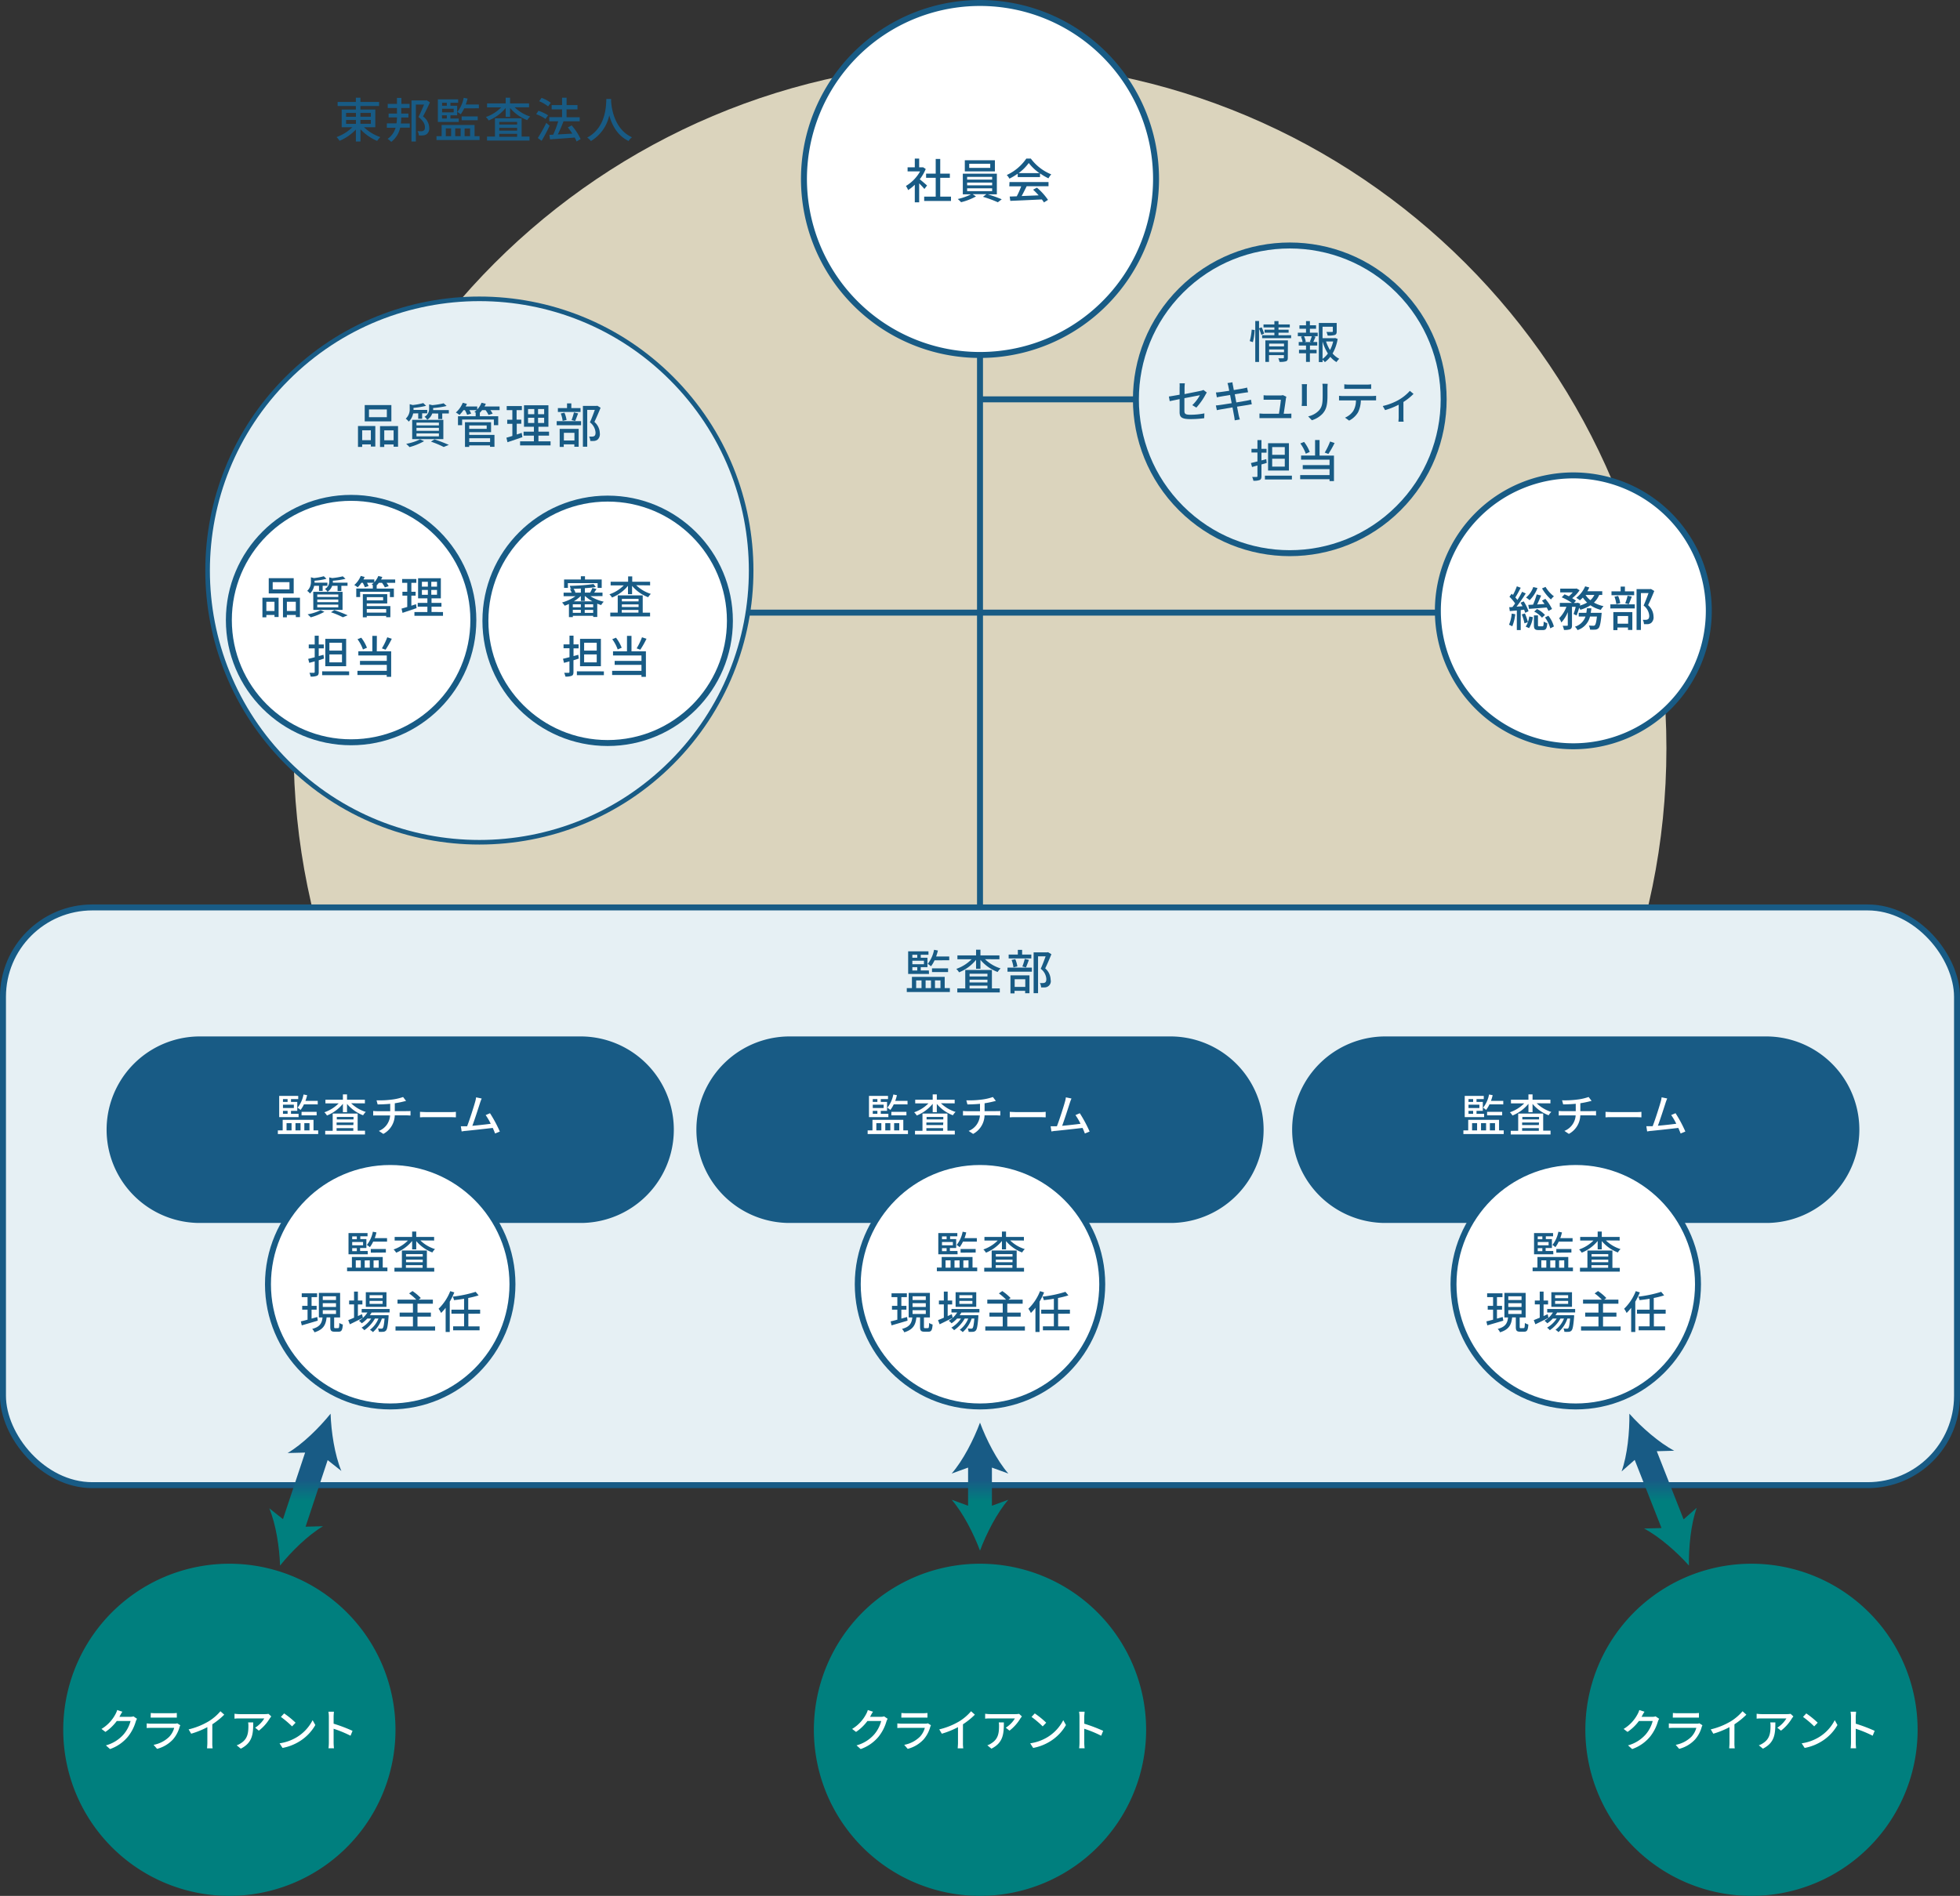 <svg xmlns="http://www.w3.org/2000/svg" xmlns:xlink="http://www.w3.org/1999/xlink" viewBox="0 0 658 636.64"><rect x="0" y="0" width="658" height="636.64" fill="#333333" stroke="none"/><defs><style>.cls-1,.cls-12,.cls-7{fill:none;}.cls-2{isolation:isolate;}.cls-3{clip-path:url(#clip-path);}.cls-4{mix-blend-mode:multiply;}.cls-5{clip-path:url(#clip-path-3);}.cls-6{fill:#dbd4bd;}.cls-12,.cls-7{stroke:#185b85;stroke-miterlimit:10;}.cls-7{stroke-width:2px;}.cls-8{fill:#e6f0f4;}.cls-9{fill:#185b85;}.cls-10{fill:#fff;}.cls-11{fill:#007f7e;}.cls-12{stroke-width:1.54px;}.cls-13{clip-path:url(#clip-path-16);}.cls-14{fill:url(#linear-gradient);}.cls-15{clip-path:url(#clip-path-17);}.cls-16{fill:url(#linear-gradient-2);}.cls-17{clip-path:url(#clip-path-18);}.cls-18{fill:url(#linear-gradient-3);}</style><clipPath id="clip-path" transform="translate(-161 -16.28)"><rect class="cls-1" width="980" height="660"/></clipPath><clipPath id="clip-path-3" transform="translate(-161 -16.28)"><rect class="cls-1" x="259.56" y="37.13" width="460.87" height="460.87"/></clipPath><clipPath id="clip-path-16" transform="translate(-161 -16.28)"><path class="cls-1" d="M257.57,504.21l5.86-.15L256,526.41l-4.6-3.64c2.24,5.35,3.42,13.17,3.62,19.23,3.79-4.72,9.43-10.27,14.43-13.21l-5.86.15L271,506.59l4.6,3.64c-2.24-5.35-3.42-13.18-3.62-19.23-3.8,4.72-9.43,10.27-14.43,13.21"/></clipPath><linearGradient id="linear-gradient" y1="660" x2="1" y2="660" gradientTransform="matrix(0, -41.26, -41.26, 0, 27331.81, 520.18)" gradientUnits="userSpaceOnUse"><stop offset="0" stop-color="#007f7e"/><stop offset="0.39" stop-color="#007f7e"/><stop offset="0.56" stop-color="#185b85"/><stop offset="1" stop-color="#185b85"/></linearGradient><clipPath id="clip-path-17" transform="translate(-161 -16.28)"><path class="cls-1" d="M705.39,510.39l4.4-3.87,9,22.88-5.86.16C718,532.23,724,537.48,728,542c-.11-6.06.66-13.93,2.61-19.39l-4.4,3.87-9-22.88,5.85-.16C718,500.77,712,495.52,708,491c.11,6.06-.66,13.93-2.61,19.39"/></clipPath><linearGradient id="linear-gradient-2" y1="660" y2="660" gradientTransform="matrix(0, -41.26, -41.26, 0, 27786.31, 520.18)" xlink:href="#linear-gradient"/><clipPath id="clip-path-18" transform="translate(-161 -16.28)"><path class="cls-1" d="M480.49,511.1l5.51-2v12.8l-5.51-2c3.81,4.37,7.4,11.42,9.51,17.1,2.11-5.68,5.7-12.73,9.51-17.1l-5.51,2V509.1l5.51,2c-3.81-4.37-7.4-11.42-9.51-17.1-2.11,5.68-5.7,12.73-9.51,17.1"/></clipPath><linearGradient id="linear-gradient-3" y1="660" y2="660" gradientTransform="matrix(0, -41.26, -41.26, 0, 27558.31, 520.18)" xlink:href="#linear-gradient"/></defs><title>chart</title><g class="cls-2"><g id="Layer_1" data-name="Layer 1"><g class="cls-3"><g class="cls-3"><g class="cls-4"><g class="cls-5"><path class="cls-6" d="M720.44,267.56C720.44,140.3,617.27,37.13,490,37.13S259.56,140.3,259.56,267.56,362.73,498,490,498,720.44,394.83,720.44,267.56" transform="translate(-161 -16.28)"/></g></g></g><line class="cls-7" x1="329" y1="59.72" x2="329" y2="383.72"/><g class="cls-3"><path class="cls-8" d="M192,321H788a30.09,30.09,0,0,1,30,30V485a30.09,30.09,0,0,1-30,30H192a30.09,30.09,0,0,1-30-30V351a30.09,30.09,0,0,1,30-30" transform="translate(-161 -16.28)"/><rect class="cls-7" x="1" y="304.72" width="656" height="194" rx="30"/><path class="cls-9" d="M425.55,364.32h128.9a31.32,31.32,0,0,1,0,62.63H425.55a31.32,31.32,0,0,1,0-62.63" transform="translate(-161 -16.28)"/><path class="cls-9" d="M227.55,364.32h128.9a31.32,31.32,0,0,1,0,62.63H227.55a31.32,31.32,0,0,1,0-62.63" transform="translate(-161 -16.28)"/><path class="cls-9" d="M625.55,364.32h128.9a31.32,31.32,0,0,1,0,62.63H625.55a31.32,31.32,0,0,1,0-62.63" transform="translate(-161 -16.28)"/><line class="cls-7" x1="179" y1="205.72" x2="523" y2="205.72"/><line class="cls-7" x1="329" y1="134.1" x2="464" y2="134.1"/></g><path class="cls-9" d="M283.19,59a15.08,15.08,0,0,0,5.5,3.32,6.22,6.22,0,0,0-1.07,1.28,16.28,16.28,0,0,1-5.6-3.91v4.1h-1.55v-4A16.32,16.32,0,0,1,275,63.56a7.63,7.63,0,0,0-1-1.25A14.93,14.93,0,0,0,279.31,59h-3.6V53.06h4.76V51.89h-6.12V50.52h6.12V49.09H282v1.43h6.26v1.37H282v1.17h5V59Zm-6-3.5h3.3V54.2h-3.3Zm0,2.37h3.3v-1.3h-3.3ZM282,54.2v1.28h3.49V54.2Zm3.49,2.35H282v1.3h3.49Z" transform="translate(-161 -16.28)"/><path class="cls-9" d="M295.7,55.74c0,.65-.05,1.32-.13,2h3v1.4h-3.23a8,8,0,0,1-3,4.78,5.63,5.63,0,0,0-1.22-1,7,7,0,0,0,2.69-3.74h-2.94V57.7h3.24a14,14,0,0,0,.16-2h-2.81V54.42h2.81V52.55h-3.1V51.16h3.1v-2h1.48v2h2.75v1.39H295.7v1.87h2.41v1.32Zm9.63-5.08c-.67,1.52-1.55,3.31-2.32,4.72a4.8,4.8,0,0,1,2.08,3.8,2.38,2.38,0,0,1-.89,2.19,2.52,2.52,0,0,1-1.12.38,9,9,0,0,1-1.48,0,3.11,3.11,0,0,0-.43-1.44,10.08,10.08,0,0,0,1.27.05,1.78,1.78,0,0,0,.73-.19c.37-.2.48-.6.48-1.17,0-1-.49-2.12-2.17-3.43.65-1.25,1.36-2.93,1.88-4.18h-2.75V63.79h-1.47V50H304l.22-.07Z" transform="translate(-161 -16.28)"/><path class="cls-9" d="M322,62v1.31H307.54V62h1.72V58.25h11.05V62Zm-7-4.76H308v-7.6h6.81v1.15h-2.59v1h2.26V55h-2.26v1.1H315Zm-5.58-6.45v1H311v-1Zm3.89,2h-3.89V54h3.89Zm-3.89,3.28H311V55h-1.65ZM310.66,62h1.79v-2.6h-1.79Zm3.17-2.6V62h1.81v-2.6Zm3-6.74a10.15,10.15,0,0,1-1.18,2,7.89,7.89,0,0,0-1.11-.8,10.91,10.91,0,0,0,2.13-4.74l1.3.26a18.2,18.2,0,0,1-.61,2h4.4v1.26Zm-.85,4V55.38h5.4v1.27Zm1,2.78V62h1.84v-2.6Z" transform="translate(-161 -16.28)"/><path class="cls-9" d="M333.78,52.31A13.41,13.41,0,0,0,339,55.42a5.57,5.57,0,0,0-1,1.2,14.07,14.07,0,0,1-5.76-4.09v3h-1.48v-3a14.29,14.29,0,0,1-5.71,4.2,5.33,5.33,0,0,0-.93-1.16,13.22,13.22,0,0,0,5.14-3.23h-4.75V51h6.25V49.09h1.48V51h6.37v1.3Zm2.34,9.83h2.64v1.34H324.5V62.14h2.67V56h8.95Zm-7.51-4.93v.89h6v-.89Zm6,2h-6v.93h6Zm-6,3h6v-1h-6Z" transform="translate(-161 -16.28)"/><path class="cls-9" d="M344.13,56.22A12.2,12.2,0,0,0,341,54.63l.77-1.15A13.9,13.9,0,0,1,345,55Zm1.38,2.28a52.44,52.44,0,0,1-2.68,5.06l-1.28-.94a45.14,45.14,0,0,0,2.84-5.08ZM345,52a12.54,12.54,0,0,0-3-1.74l.82-1.11a12.45,12.45,0,0,1,3.09,1.64Zm9.56,11.78a12.05,12.05,0,0,0-.61-1.31c-3,.24-6.13.45-8.31.61l-.21-1.51,1.28-.06A31.51,31.51,0,0,0,348.4,57h-3V55.62h4.29V53h-3.49V51.56h3.49V49.09h1.53v2.47h3.65V53H351.2v2.65h4.41V57h-5.43a45.57,45.57,0,0,1-1.91,4.42l4.85-.27a19.71,19.71,0,0,0-1.48-2.08l1.28-.68a19.17,19.17,0,0,1,3,4.6Z" transform="translate(-161 -16.28)"/><path class="cls-9" d="M366.16,49.52c0,.23,0,.5,0,.79.14,2.13,1,9.32,7,12.07a4.71,4.71,0,0,0-1.14,1.25c-3.87-1.88-5.65-5.54-6.48-8.63a13.29,13.29,0,0,1-6.16,8.64,5.38,5.38,0,0,0-1.24-1.17c6.41-3.41,6.31-10.83,6.42-12.95Z" transform="translate(-161 -16.28)"/><g class="cls-3"><path class="cls-10" d="M549.1,76.37A59.1,59.1,0,1,1,490,17.28a59.1,59.1,0,0,1,59.1,59.09" transform="translate(-161 -16.28)"/><path class="cls-7" d="M549.1,76.37A59.1,59.1,0,1,1,490,17.28,59.1,59.1,0,0,1,549.1,76.37Z" transform="translate(-161 -16.28)"/><path class="cls-10" d="M734.67,221.4a45.48,45.48,0,1,1-45.48-45.48,45.48,45.48,0,0,1,45.48,45.48" transform="translate(-161 -16.28)"/><path class="cls-7" d="M734.67,221.4a45.48,45.48,0,1,1-45.48-45.48A45.48,45.48,0,0,1,734.67,221.4Z" transform="translate(-161 -16.28)"/></g><path class="cls-9" d="M669.69,222.53a14.88,14.88,0,0,1-1,4.07,6.89,6.89,0,0,0-1.09-.53,12,12,0,0,0,.9-3.75Zm1.84-1.37v6.69h-1.31v-6.57l-2.36.21-.19-1.31c.32,0,.69,0,1.09-.07a13.86,13.86,0,0,0,.88-1.2,14.46,14.46,0,0,0-1.9-2.25l.75-1c.14.12.29.27.43.41a19.41,19.41,0,0,0,1.31-2.91l1.3.49c-.56,1.09-1.23,2.36-1.81,3.25a9.56,9.56,0,0,1,.69.85A29.23,29.23,0,0,0,672,215l1.22.56a53.25,53.25,0,0,1-3.09,4.43l2-.14c-.2-.4-.44-.8-.67-1.17l1.06-.46a14,14,0,0,1,1.63,3.31l-1.12.53a9.12,9.12,0,0,0-.37-1.06Zm1.41,1.12a17.4,17.4,0,0,1,1,2.91,10.59,10.59,0,0,0,.45-1.89l1.2.22a8.88,8.88,0,0,1-1.25,3.69l-1.15-.53a5.25,5.25,0,0,0,.74-1.48l-1.14.4a16.8,16.8,0,0,0-.91-3Zm4.21-8.54a11,11,0,0,1-2.64,4.09,9.16,9.16,0,0,0-1.2-.9,7.87,7.87,0,0,0,2.43-3.52Zm1.23,2.52c-.42,1-.9,2.08-1.34,3l2.48-.15c-.28-.4-.58-.8-.85-1.15l1.13-.58a16.12,16.12,0,0,1,2.24,3.4l-1.2.65a12.78,12.78,0,0,0-.59-1.15c-2.14.18-4.3.35-5.94.46l-.25-1.34,1.61-.08a24.91,24.91,0,0,0,1.22-3.44Zm.42,10.34c.33,0,.41-.19.44-1.6a3.63,3.63,0,0,0,1.22.52c-.14,1.88-.5,2.34-1.49,2.34h-1.44c-1.28,0-1.57-.4-1.57-1.71v-3.22h1.36v3.22c0,.4.07.45.42.45ZM677,220.79a8.67,8.67,0,0,1,2.67,2l-1,.91a8.45,8.45,0,0,0-2.62-2.05Zm2.86-7.43a11.2,11.2,0,0,0,2.82,3.17,5.45,5.45,0,0,0-1,1.06,15.53,15.53,0,0,1-3-3.72Zm.95,9.68a10.05,10.05,0,0,1,1.85,3.62l-1.21.63a11.12,11.12,0,0,0-1.78-3.67Z" transform="translate(-161 -16.28)"/><path class="cls-9" d="M697.88,216.06a7.86,7.86,0,0,1-1.77,2.57,11.49,11.49,0,0,0,3.23,1.2,5.57,5.57,0,0,0-.93,1.25,11.37,11.37,0,0,1-3.47-1.54,13.18,13.18,0,0,1-3.38,1.5,5,5,0,0,0-.41-.65,23.76,23.76,0,0,1-.88,2.57l-1-.51a17.09,17.09,0,0,0,.71-2.4h-1.24v6.15c0,.72-.11,1.12-.59,1.37a5.47,5.47,0,0,1-2.11.24,5.37,5.37,0,0,0-.43-1.4,14.55,14.55,0,0,0,1.47,0c.19,0,.25,0,.25-.24v-4.34a11.2,11.2,0,0,1-2.16,3.48,6.74,6.74,0,0,0-.75-1.43,10.67,10.67,0,0,0,2.45-3.84h-2.22v-1.3h4.08a19.55,19.55,0,0,0-3.43-1.88l.93-1c.45.18,1,.41,1.44.65A9.28,9.28,0,0,0,689,215.2h-4.21v-1.26h5.26l.24-.05,1,.59a11.2,11.2,0,0,1-2.49,2.67,12.89,12.89,0,0,1,1.28.85l-.69.75h1l.23-.08.89.32c-.05.21-.09.42-.14.64a10.64,10.64,0,0,0,2.45-1,9.8,9.8,0,0,1-1.43-1.68,10.2,10.2,0,0,1-1,.92,8.57,8.57,0,0,0-1.23-.84,9.67,9.67,0,0,0,3-3.86l1.39.38a13.84,13.84,0,0,1-.65,1.27h5v1.24Zm.82,6a4.9,4.9,0,0,1-.05.59c-.27,2.86-.56,4.1-1,4.58a1.73,1.73,0,0,1-1.07.48,17.1,17.1,0,0,1-1.77,0,4.28,4.28,0,0,0-.4-1.38,13.91,13.91,0,0,0,1.48.08.65.65,0,0,0,.52-.17c.27-.25.49-1.06.7-2.93h-2.32a6.39,6.39,0,0,1-4.19,4.56,4.51,4.51,0,0,0-.88-1.15,5.33,5.33,0,0,0,3.55-3.41H691v-1.25h2.56c.08-.5.14-1,.19-1.52h1.47c0,.53-.11,1-.19,1.52Zm-5.41-6a7.29,7.29,0,0,0,1.62,1.77,5.68,5.68,0,0,0,1.34-1.77Z" transform="translate(-161 -16.28)"/><path class="cls-9" d="M701.62,219.23h8.2v1.36h-8.2Zm8-3.08H702v-1.3h3.07v-1.59h1.44v1.59h3.09Zm-7,5.68H709v6h-1.46V227H704v.87h-1.38Zm1-2.69a10.46,10.46,0,0,0-.62-2.48l1.23-.27a9.68,9.68,0,0,1,.7,2.44Zm.42,4v2.58h3.55v-2.58Zm2.57-4.27a18.13,18.13,0,0,0,.8-2.56l1.41.32c-.35.89-.7,1.88-1,2.54Zm9.75-4.13c-.62,1.52-1.39,3.36-2.08,4.75a5.17,5.17,0,0,1,1.83,3.79,2.46,2.46,0,0,1-.82,2.21,2.58,2.58,0,0,1-1.07.39c-.37,0-.87,0-1.31,0a3.76,3.76,0,0,0-.4-1.47,10.62,10.62,0,0,0,1.08,0,1.34,1.34,0,0,0,.64-.18c.32-.19.44-.61.44-1.18a4.7,4.7,0,0,0-1.89-3.43c.57-1.25,1.2-2.93,1.65-4.18h-2.55v12.38h-1.46V214.11H715l.24-.06Z" transform="translate(-161 -16.28)"/><g class="cls-3"><path class="cls-11" d="M545.77,597.15A55.77,55.77,0,1,1,490,541.38a55.77,55.77,0,0,1,55.77,55.77" transform="translate(-161 -16.28)"/></g><path class="cls-10" d="M459,593.45a5.57,5.57,0,0,0-.42.92,14.76,14.76,0,0,1-2.64,5.1,13.64,13.64,0,0,1-6,4.15l-1.39-1.24a12.14,12.14,0,0,0,6-3.75,11.31,11.31,0,0,0,2.28-4.43H452.2a15.53,15.53,0,0,1-3.81,3.66l-1.32-1a12.7,12.7,0,0,0,4.71-5,6.53,6.53,0,0,0,.56-1.35l1.74.57c-.3.45-.62,1-.78,1.34-.06.12-.14.25-.21.37h3.6a3.34,3.34,0,0,0,1.12-.15Z" transform="translate(-161 -16.28)"/><path class="cls-10" d="M473.53,595.63a4.9,4.9,0,0,0-.22.51,10.82,10.82,0,0,1-2.21,4.21,11.07,11.07,0,0,1-5.37,3.2l-1.17-1.35a10.17,10.17,0,0,0,5.25-2.7,7.06,7.06,0,0,0,1.67-3h-7.64c-.36,0-1,0-1.59.06V595c.59.06,1.16.1,1.59.1h7.68a3.1,3.1,0,0,0,1-.13Zm-9.91-4.13a12.38,12.38,0,0,0,1.42.08h5.85a12.89,12.89,0,0,0,1.47-.08v1.55c-.37,0-1,0-1.48,0H465c-.46,0-1,0-1.42,0Z" transform="translate(-161 -16.28)"/><path class="cls-10" d="M484.27,601.6a10.66,10.66,0,0,0,.11,1.77h-1.86c0-.33.09-1.16.09-1.77v-5.34a28.55,28.55,0,0,1-5.43,2.2l-.86-1.45a23.88,23.88,0,0,0,6.77-2.73,16.59,16.59,0,0,0,3.91-3.36l1.28,1.15a25,25,0,0,1-4,3.23Z" transform="translate(-161 -16.28)"/><path class="cls-10" d="M504.07,592.67c-.13.17-.37.45-.49.63a14.81,14.81,0,0,1-3.68,4.14l-1.24-1a9.43,9.43,0,0,0,3.06-3.11h-8.24c-.58,0-1.11,0-1.75.09v-1.66a14.26,14.26,0,0,0,1.75.13h8.39a7.85,7.85,0,0,0,1.26-.1Zm-6.06,2c0,3.91-.22,6.79-4.17,8.82l-1.38-1.13a5.75,5.75,0,0,0,1.44-.73c2.15-1.38,2.49-3.27,2.49-5.76a6.18,6.18,0,0,0-.09-1.2Z" transform="translate(-161 -16.28)"/><path class="cls-10" d="M512.74,599.57a14.25,14.25,0,0,0,5.21-5.65l.91,1.63A15.4,15.4,0,0,1,513.6,601a16.57,16.57,0,0,1-5.75,2.24l-1-1.55A15.42,15.42,0,0,0,512.74,599.57Zm-.51-4.8L511.05,596a33,33,0,0,0-3.75-3.18l1.09-1.17A29.57,29.57,0,0,1,512.23,594.77Z" transform="translate(-161 -16.28)"/><path class="cls-10" d="M530.68,599.14A39.41,39.41,0,0,0,525,596.8v4.63a18.83,18.83,0,0,0,.12,1.92h-1.84a16.62,16.62,0,0,0,.12-1.92v-8.67a10.88,10.88,0,0,0-.14-1.68h1.85c0,.5-.11,1.16-.11,1.68v2.34a52.68,52.68,0,0,1,6.35,2.4Z" transform="translate(-161 -16.28)"/><g class="cls-3"><path class="cls-11" d="M293.77,597.15A55.77,55.77,0,1,1,238,541.38a55.77,55.77,0,0,1,55.77,55.77" transform="translate(-161 -16.28)"/></g><path class="cls-10" d="M207,593.45a5.57,5.57,0,0,0-.42.92,14.76,14.76,0,0,1-2.64,5.1,13.64,13.64,0,0,1-6,4.15l-1.39-1.24a12.14,12.14,0,0,0,6-3.75,11.31,11.31,0,0,0,2.28-4.43H200.2a15.53,15.53,0,0,1-3.81,3.66l-1.32-1a12.7,12.7,0,0,0,4.71-5,6.53,6.53,0,0,0,.56-1.35l1.74.57c-.3.45-.62,1-.78,1.34-.06.12-.14.25-.21.37h3.6a3.34,3.34,0,0,0,1.12-.15Z" transform="translate(-161 -16.28)"/><path class="cls-10" d="M221.53,595.63a4.9,4.9,0,0,0-.22.51,10.82,10.82,0,0,1-2.21,4.21,11.07,11.07,0,0,1-5.37,3.2l-1.17-1.35a10.17,10.17,0,0,0,5.25-2.7,7.06,7.06,0,0,0,1.67-3h-7.64c-.36,0-1,0-1.59.06V595c.59.06,1.16.1,1.59.1h7.68a3.1,3.1,0,0,0,1-.13Zm-9.91-4.13a12.38,12.38,0,0,0,1.42.08h5.85a12.89,12.89,0,0,0,1.47-.08v1.55c-.37,0-1,0-1.48,0H213c-.46,0-1,0-1.42,0Z" transform="translate(-161 -16.28)"/><path class="cls-10" d="M232.27,601.6a10.66,10.66,0,0,0,.11,1.77h-1.86c0-.33.09-1.16.09-1.77v-5.34a28.55,28.55,0,0,1-5.43,2.2l-.86-1.45a23.88,23.88,0,0,0,6.77-2.73,16.59,16.59,0,0,0,3.91-3.36l1.28,1.15a25,25,0,0,1-4,3.23Z" transform="translate(-161 -16.28)"/><path class="cls-10" d="M252.07,592.67c-.13.17-.37.45-.49.63a14.81,14.81,0,0,1-3.68,4.14l-1.24-1a9.43,9.43,0,0,0,3.06-3.11h-8.24c-.58,0-1.11,0-1.75.09v-1.66a14.26,14.26,0,0,0,1.75.13h8.39a7.85,7.85,0,0,0,1.26-.1Zm-6.06,2c0,3.91-.22,6.79-4.17,8.82l-1.38-1.13a5.75,5.75,0,0,0,1.44-.73c2.15-1.38,2.49-3.27,2.49-5.76a6.18,6.18,0,0,0-.09-1.2Z" transform="translate(-161 -16.28)"/><path class="cls-10" d="M260.74,599.57a14.25,14.25,0,0,0,5.21-5.65l.91,1.63A15.4,15.4,0,0,1,261.6,601a16.57,16.57,0,0,1-5.75,2.24l-1-1.55A15.42,15.42,0,0,0,260.74,599.57Zm-.51-4.8L259.05,596a33,33,0,0,0-3.75-3.18l1.09-1.17A29.57,29.57,0,0,1,260.23,594.77Z" transform="translate(-161 -16.28)"/><path class="cls-10" d="M278.68,599.14A39.41,39.41,0,0,0,273,596.8v4.63a18.83,18.83,0,0,0,.12,1.92h-1.84a16.62,16.62,0,0,0,.12-1.92v-8.67a10.88,10.88,0,0,0-.14-1.68h1.85c-.05.5-.11,1.16-.11,1.68v2.34a52.68,52.68,0,0,1,6.35,2.4Z" transform="translate(-161 -16.28)"/><g class="cls-3"><path class="cls-11" d="M804.77,597.15A55.77,55.77,0,1,1,749,541.38a55.77,55.77,0,0,1,55.77,55.77" transform="translate(-161 -16.28)"/></g><path class="cls-10" d="M718,593.45a5.57,5.57,0,0,0-.42.92,14.76,14.76,0,0,1-2.64,5.1,13.64,13.64,0,0,1-6,4.15l-1.39-1.24a12.14,12.14,0,0,0,6-3.75,11.31,11.31,0,0,0,2.28-4.43H711.2a15.53,15.53,0,0,1-3.81,3.66l-1.32-1a12.7,12.7,0,0,0,4.71-5,6.53,6.53,0,0,0,.56-1.35l1.74.57c-.3.45-.62,1-.78,1.34-.06.12-.14.25-.21.37h3.6a3.34,3.34,0,0,0,1.12-.15Z" transform="translate(-161 -16.28)"/><path class="cls-10" d="M732.53,595.63a4.9,4.9,0,0,0-.22.51,10.82,10.82,0,0,1-2.21,4.21,11.07,11.07,0,0,1-5.37,3.2l-1.17-1.35a10.17,10.17,0,0,0,5.25-2.7,7.06,7.06,0,0,0,1.67-3h-7.64c-.36,0-1,0-1.59.06V595c.59.06,1.16.1,1.59.1h7.68a3.1,3.1,0,0,0,1-.13Zm-9.91-4.13a12.38,12.38,0,0,0,1.42.08h5.85a12.89,12.89,0,0,0,1.47-.08v1.55c-.37,0-1,0-1.48,0H724c-.46,0-1,0-1.42,0Z" transform="translate(-161 -16.28)"/><path class="cls-10" d="M743.27,601.6a10.66,10.66,0,0,0,.11,1.77h-1.86c0-.33.09-1.16.09-1.77v-5.34a28.55,28.55,0,0,1-5.43,2.2l-.86-1.45a23.88,23.88,0,0,0,6.77-2.73,16.59,16.59,0,0,0,3.91-3.36l1.28,1.15a25,25,0,0,1-4,3.23Z" transform="translate(-161 -16.28)"/><path class="cls-10" d="M763.07,592.67c-.13.17-.37.45-.49.63a14.81,14.81,0,0,1-3.68,4.14l-1.24-1a9.43,9.43,0,0,0,3.06-3.11h-8.24c-.58,0-1.11,0-1.75.09v-1.66a14.26,14.26,0,0,0,1.75.13h8.39a7.85,7.85,0,0,0,1.26-.1Zm-6.06,2c0,3.91-.22,6.79-4.17,8.82l-1.38-1.13a5.75,5.75,0,0,0,1.44-.73c2.15-1.38,2.49-3.27,2.49-5.76a6.18,6.18,0,0,0-.09-1.2Z" transform="translate(-161 -16.28)"/><path class="cls-10" d="M771.74,599.57a14.25,14.25,0,0,0,5.21-5.65l.91,1.63A15.4,15.4,0,0,1,772.6,601a16.57,16.57,0,0,1-5.75,2.24l-1-1.55A15.42,15.42,0,0,0,771.74,599.57Zm-.51-4.8L770.05,596a33,33,0,0,0-3.75-3.18l1.09-1.17A29.57,29.57,0,0,1,771.23,594.77Z" transform="translate(-161 -16.28)"/><path class="cls-10" d="M789.68,599.14A39.41,39.41,0,0,0,784,596.8v4.63a18.83,18.83,0,0,0,.12,1.92h-1.84a16.62,16.62,0,0,0,.12-1.92v-8.67a10.88,10.88,0,0,0-.14-1.68h1.85c0,.5-.11,1.16-.11,1.68v2.34a52.68,52.68,0,0,1,6.35,2.4Z" transform="translate(-161 -16.28)"/><g class="cls-3"><path class="cls-8" d="M645.66,150.37A51.66,51.66,0,1,1,594,98.72a51.66,51.66,0,0,1,51.66,51.65" transform="translate(-161 -16.28)"/><circle class="cls-7" cx="594" cy="150.37" r="51.66" transform="translate(-93.35 447.79) rotate(-45)"/></g><path class="cls-9" d="M580.56,130.82a19.83,19.83,0,0,0,.65-3.85l1,.13a19.8,19.8,0,0,1-.6,4.07Zm3.89-2.07a20.17,20.17,0,0,0-.77-2.1v11.18h-1.27V124.07h1.27v2.46l.87-.34a13,13,0,0,1,.84,2.11Zm10,.09v1h-9.73v-1h4.11V128h-3.29v-1h3.29v-.78h-3.65v-1h3.65v-1.11h1.38v1.11H594v1h-3.79V127h3.4v1h-3.4v.87Zm-1.11,7.56c0,.63-.13,1-.58,1.19a6.57,6.57,0,0,1-2.21.21,5.29,5.29,0,0,0-.4-1.2c.69,0,1.41,0,1.6,0s.27-.08.27-.26v-.81h-5v2.27H585.8v-7.22h7.57Zm-6.28-4.74v.93h5v-.93Zm5,2.9v-.93h-5v.93Z" transform="translate(-161 -16.28)"/><path class="cls-9" d="M600.75,128h2.63v1.18H602l.65.17c-.26.63-.53,1.29-.77,1.77h1.34v1.2h-2.45v1.41H603v1.18h-2.25v2.9h-1.3v-2.9h-2.36v-1.18h2.36v-1.41H597v-1.2h1.3a6.49,6.49,0,0,0-.57-1.77l.62-.17H596.7V128h2.75v-1.31h-2.21v-1.17h2.21V124.1h1.3v1.41h2.07v1.17h-2.07Zm0,3a18.23,18.23,0,0,0,.63-1.8h-2.59a7.17,7.17,0,0,1,.58,1.8l-.49.14h2.38Zm9.32-.91a14.62,14.62,0,0,1-1.7,4.89,7.32,7.32,0,0,0,2.24,1.78,5.83,5.83,0,0,0-.93,1.11,8.05,8.05,0,0,1-2.07-1.77,8.86,8.86,0,0,1-1.83,1.79,3.9,3.9,0,0,0-.77-.81v.79h-1.26V124.73h6v2.84c0,.64-.13,1-.66,1.2a7.69,7.69,0,0,1-2.38.19,4.4,4.4,0,0,0-.42-1.2c.85,0,1.65,0,1.87,0s.29-.06.29-.23V126H605v3.84h4l.22-.06ZM605,136.79a7.47,7.47,0,0,0,1.79-1.8,15.37,15.37,0,0,1-1.79-4.05Zm1.17-5.85a12.62,12.62,0,0,0,1.34,2.88,12,12,0,0,0,1.06-2.88Z" transform="translate(-161 -16.28)"/><path class="cls-9" d="M561.27,152.33a13.67,13.67,0,0,0,2.55-3.34l-5.2,1v4.24c0,1,.33,1.32,2,1.32a23.74,23.74,0,0,0,4.71-.46l-.06,1.62a34.82,34.82,0,0,1-4.69.31c-3.06,0-3.57-.78-3.57-2.38v-4.34l-3.32.69-.28-1.56c.69-.09,2-.33,3.6-.61v-2.39A9.59,9.59,0,0,0,557,145h1.77a13,13,0,0,0-.1,1.53v2.09c2.38-.47,4.78-.95,5.43-1.1a4,4,0,0,0,.91-.3l1.13.87c-.12.18-.3.47-.42.69a22,22,0,0,1-3.09,4.37Z" transform="translate(-161 -16.28)"/><path class="cls-9" d="M581.24,152.06c-.35,0-.89.14-1.46.23l-3.49.55c.27,1.35.48,2.48.57,2.88s.24,1,.39,1.41l-1.73.3c-.07-.52-.12-1-.21-1.45s-.28-1.5-.54-2.9l-3.85.66c-.62.11-1.07.2-1.4.29l-.34-1.61c.37,0,1-.09,1.42-.15.74-.1,2.27-.34,3.89-.6l-.53-2.76-3.15.53c-.51.09-.9.18-1.29.27l-.31-1.65c.42,0,.84-.06,1.3-.11s1.8-.24,3.17-.45c-.15-.75-.26-1.29-.3-1.5a8.79,8.79,0,0,0-.3-1.08l1.68-.27c0,.29.09.75.16,1.08s.14.75.29,1.53c1.36-.22,2.64-.43,3.22-.55s.93-.2,1.23-.29L580,148l-1.2.16-3.27.51.52,2.75,3.51-.6c.57-.12,1.07-.23,1.41-.33Z" transform="translate(-161 -16.28)"/><path class="cls-9" d="M593.22,155.21c.35,0,1,0,1.31-.06v1.53l-1.28,0h-8.08c-.5,0-.84,0-1.35,0v-1.54c.39,0,.87.07,1.35.07h5.19c.21-1.27.6-3.85.64-4.69h-4.45c-.45,0-.93,0-1.34,0V149a11.83,11.83,0,0,0,1.32.08h4.26a3.21,3.21,0,0,0,.9-.12l1.14.55c0,.17-.09.39-.12.54-.12,1-.54,3.77-.75,5.16Z" transform="translate(-161 -16.28)"/><path class="cls-9" d="M599.78,145.28c0,.32-.06.69-.06,1.11v5c0,.39,0,.91.06,1.21H598c0-.25.08-.78.08-1.21v-5c0-.27,0-.79-.06-1.11Zm6.93-.12c0,.39-.06.84-.06,1.38v2.67c0,3.44-.54,4.71-1.65,6a8.3,8.3,0,0,1-3.59,2.19l-1.24-1.3a7,7,0,0,0,3.63-2c1.05-1.18,1.24-2.35,1.24-5v-2.58a10.63,10.63,0,0,0-.09-1.38Z" transform="translate(-161 -16.28)"/><path class="cls-9" d="M621.71,149.26a11.67,11.67,0,0,0,1.26-.08v1.55c-.35,0-.87,0-1.26,0h-3.86a9.37,9.37,0,0,1-.93,4,7.36,7.36,0,0,1-3,2.79l-1.38-1a6.22,6.22,0,0,0,2.77-2.24,6.87,6.87,0,0,0,.9-3.54H611.9c-.45,0-.95,0-1.37,0v-1.55a11.88,11.88,0,0,0,1.37.08Zm-7.94-2.39c-.49,0-1,0-1.47,0v-1.55a11.54,11.54,0,0,0,1.47.11h6.05a9.64,9.64,0,0,0,1.5-.11v1.55c-.48,0-1,0-1.5,0Z" transform="translate(-161 -16.28)"/><path class="cls-9" d="M635.54,148.55a19,19,0,0,1-3.39,2.72v5.17a9.62,9.62,0,0,0,.07,1.44h-1.74c0-.25.08-1,.08-1.44v-4.26A24.88,24.88,0,0,1,626,154l-.79-1.38a19.63,19.63,0,0,0,5.25-2,15.06,15.06,0,0,0,3.85-3.09Z" transform="translate(-161 -16.28)"/><path class="cls-9" d="M584.49,172.24v3.94c0,.72-.15,1.08-.58,1.28a5.22,5.22,0,0,1-2.13.25,5.29,5.29,0,0,0-.41-1.26c.66,0,1.29,0,1.47,0s.3-.08.3-.3v-3.56c-.64.18-1.24.36-1.81.51l-.38-1.33c.62-.14,1.37-.33,2.19-.54v-3h-2V167h2v-2.94h1.35V167h1.71v1.29h-1.71v2.6l1.61-.44.16,1.28ZM594.71,176v1.29h-9.06V176Zm-1-1.72h-7v-9.17h7Zm-1.39-7.88h-4.23V169h4.23Zm0,3.92h-4.23v2.65h4.23Z" transform="translate(-161 -16.28)"/><path class="cls-9" d="M604,169.27h4.83v8.56h-1.48v-.63h-9.86v-1.39h9.86v-2h-9v-1.34h9v-1.83h-9.56v-1.39h4.7v-5.21H604Zm-4.63-.63a13.65,13.65,0,0,0-1.83-3.45l1.26-.51a13.09,13.09,0,0,1,1.9,3.37Zm9.67-3.6a32.66,32.66,0,0,1-2.08,3.67l-1.23-.45a22.87,22.87,0,0,0,1.8-3.72Z" transform="translate(-161 -16.28)"/><g class="cls-3"><path class="cls-8" d="M413.18,207.87a91.25,91.25,0,1,1-91.24-91.24,91.24,91.24,0,0,1,91.24,91.24" transform="translate(-161 -16.28)"/><circle class="cls-12" cx="321.94" cy="207.87" r="91.24" transform="translate(-213.7 272.25) rotate(-45)"/></g><path class="cls-9" d="M281.18,159.34H287v6.9H285.5v-.72h-2.91v.83h-1.41Zm1.41,1.43v3.33h2.91v-3.33Zm9.8-3h-8.95v-5.46h8.95Zm-1.52-4h-6v2.61h6Zm3.76,5.59v6.93h-1.49v-.75H290v.83h-1.42v-7Zm-1.49,4.76v-3.33H290v3.33Z" transform="translate(-161 -16.28)"/><path class="cls-9" d="M299.7,155.12a5.15,5.15,0,0,1-1.49,2.75,4.11,4.11,0,0,0-1-1,4.19,4.19,0,0,0,1.33-3.34V152l1,.29a21.12,21.12,0,0,0,3.56-.66l.94.92a25.09,25.09,0,0,1-4.22.7v.34a2.18,2.18,0,0,1,0,.35h4.61v1.14h-1.71v1.82h-1.32v-1.82Zm3.68,9.3a21.38,21.38,0,0,1-4.9,2,10.6,10.6,0,0,0-1.12-1.1,17.35,17.35,0,0,0,4.66-1.51Zm-4-7.16h10.46v6.48H299.38Zm1.44,1.86h7.53v-.92h-7.53Zm0,1.84h7.53v-1h-7.53Zm0,1.85h7.53v-1h-7.53Zm5.29-7.69a4,4,0,0,1-1.68,2.12,3.21,3.21,0,0,0-.91-1,3,3,0,0,0,1.54-2.73v-1.44l1.07.26a26.11,26.11,0,0,0,3.81-.62l1,.89a25.68,25.68,0,0,1-4.53.69v.29a2.82,2.82,0,0,1,0,.4h5.27v1.14h-2.21V157h-1.36v-1.85Zm.77,8.7c1.72.58,3.64,1.32,4.79,1.86l-1.71.7a32.54,32.54,0,0,0-4.29-1.8Z" transform="translate(-161 -16.28)"/><path class="cls-9" d="M328.72,154h-3.1a7.91,7.91,0,0,1,.77,1.2l-1.39.41a8.28,8.28,0,0,0-1-1.61h-1.14a8.22,8.22,0,0,1-.77.88h0v1.17h6.17v3h-1.46v-1.89H316.14v1.89h-1.39v-3h5.94v-1.17h.08l-.51-.26A7,7,0,0,0,321,154h-2.42a8.4,8.4,0,0,1,.58,1.18l-1.33.4a10.37,10.37,0,0,0-.75-1.58h-.5a9.58,9.58,0,0,1-1.33,1.61,8.79,8.79,0,0,0-1.21-.81,8.93,8.93,0,0,0,2.32-3.27l1.39.37c-.13.29-.27.59-.43.88h3.89v1a7.15,7.15,0,0,0,1.45-2.26l1.44.35a7.49,7.49,0,0,1-.44.9h5.05Zm-10.19,8.32H327v4h-1.49v-.47h-7v.5h-1.41v-8.29h8.76v3.34h-7.35Zm0-3.17v1.14h5.86v-1.14Zm0,4.29v1.27h7v-1.27Z" transform="translate(-161 -16.28)"/><path class="cls-9" d="M336.37,163.09c-1.75.6-3.6,1.23-5,1.69l-.36-1.52c.58-.16,1.29-.35,2-.59V158.6h-1.73v-1.37H333V154h-1.89v-1.37h5.09V154h-1.77v3.19H336v1.37h-1.52v3.62c.54-.17,1.12-.35,1.66-.54Zm9.46,1.39v1.36H335.6v-1.36h4.64v-1.91h-3.47v-1.34h3.47v-1.65h-3.33v-7.2h8.2v7.2h-3.35v1.65h3.56v1.34h-3.56v1.91Zm-7.56-9.11h2.1v-1.73h-2.1Zm0,2.95h2.1v-1.76h-2.1Zm5.41-4.68h-2.05v1.73h2.05Zm0,2.92h-2.05v1.76h2.05Z" transform="translate(-161 -16.28)"/><path class="cls-9" d="M347.89,157.71h8.19v1.36h-8.19Zm8-3.09h-7.6v-1.3h3.07v-1.58h1.44v1.58h3.09Zm-7,5.68h6.38v6h-1.46v-.8h-3.55v.86H348.9Zm1-2.69a10.51,10.51,0,0,0-.63-2.48l1.23-.27a9.67,9.67,0,0,1,.71,2.45Zm.41,4v2.58h3.55v-2.58Zm2.58-4.27a19.53,19.53,0,0,0,.8-2.56l1.41.32c-.35.9-.71,1.89-1,2.54Zm9.75-4.13c-.63,1.52-1.4,3.36-2.08,4.75a5.16,5.16,0,0,1,1.82,3.8,2.48,2.48,0,0,1-.82,2.21,2.52,2.52,0,0,1-1.07.38,11,11,0,0,1-1.31,0,3.64,3.64,0,0,0-.4-1.47,8.48,8.48,0,0,0,1.09,0,1.29,1.29,0,0,0,.64-.17c.32-.2.43-.61.43-1.19a4.68,4.68,0,0,0-1.89-3.42c.58-1.25,1.2-2.93,1.65-4.18h-2.55v12.37h-1.45V152.59h4.59l.24-.07Z" transform="translate(-161 -16.28)"/><g class="cls-3"><path class="cls-10" d="M319.91,224.5a41,41,0,1,1-41-41,41,41,0,0,1,41,41" transform="translate(-161 -16.28)"/><circle class="cls-7" cx="117.87" cy="208.22" r="41.04"/></g><path class="cls-9" d="M249.1,217h5.43v6.47h-1.38v-.68h-2.73v.78H249.1Zm1.32,1.34v3.12h2.73v-3.12Zm9.18-2.79h-8.38v-5.11h8.38Zm-1.42-3.78h-5.63v2.44h5.63ZM261.7,217v6.5h-1.39v-.71h-3v.78H256V217Zm-1.39,4.46v-3.12h-3v3.12Z" transform="translate(-161 -16.28)"/><path class="cls-9" d="M266.46,213a4.74,4.74,0,0,1-1.4,2.58,3.71,3.71,0,0,0-.93-.88,4,4,0,0,0,1.25-3.14v-1.43l1,.27a19.94,19.94,0,0,0,3.33-.62l.89.86a22.42,22.42,0,0,1-4,.65v.32a1.94,1.94,0,0,1,0,.33h4.32V213h-1.6v1.71h-1.23V213Zm3.45,8.72a20.42,20.42,0,0,1-4.59,1.86,10.33,10.33,0,0,0-1.05-1,16.18,16.18,0,0,0,4.36-1.41Zm-3.75-6.7H276v6.07h-9.81Zm1.35,1.73h7.06v-.85h-7.06Zm0,1.73h7.06v-.89h-7.06Zm0,1.74h7.06v-.9h-7.06Zm5-7.22a3.89,3.89,0,0,1-1.57,2,3.08,3.08,0,0,0-.86-.94,2.79,2.79,0,0,0,1.44-2.56v-1.34l1,.24a25,25,0,0,0,3.57-.59l.9.84a24.55,24.55,0,0,1-4.25.64v.27c0,.13,0,.25,0,.38h4.93V213h-2.07v1.75h-1.27V213Zm.72,8.16a47,47,0,0,1,4.49,1.74l-1.61.66a30.1,30.1,0,0,0-4-1.69Z" transform="translate(-161 -16.28)"/><path class="cls-9" d="M293.68,212h-2.91a7.41,7.41,0,0,1,.72,1.13l-1.3.39a7.61,7.61,0,0,0-.95-1.52h-1.06a7.4,7.4,0,0,1-.72.83h0v1.09h5.77v2.87H291.9V215h-10v1.77h-1.3v-2.87h5.56v-1.09h.08l-.48-.24a6.43,6.43,0,0,0,.7-.59h-2.26a9.21,9.21,0,0,1,.54,1.12l-1.25.37a10,10,0,0,0-.7-1.49h-.47a9,9,0,0,1-1.24,1.52,9.46,9.46,0,0,0-1.14-.77,8.24,8.24,0,0,0,2.17-3.05l1.31.34c-.12.27-.26.56-.41.83h3.65v.94A6.69,6.69,0,0,0,288,209.7l1.35.32a8.39,8.39,0,0,1-.42.85h4.74Zm-9.55,7.8h7.92v3.74h-1.4v-.44h-6.52v.47h-1.32V215.8H291v3.13h-6.88Zm0-3v1.07h5.49v-1.07Zm0,4V222h6.52v-1.19Z" transform="translate(-161 -16.28)"/><path class="cls-9" d="M300.85,220.49c-1.63.57-3.37,1.16-4.72,1.59l-.33-1.42c.54-.15,1.2-.33,1.92-.56v-3.81H296.1V215h1.62v-3H296v-1.29h4.77V212h-1.67v3h1.43v1.29h-1.43v3.39c.51-.16,1.05-.33,1.56-.51Zm8.87,1.31v1.27h-9.59V221.8h4.35V220h-3.25v-1.26h3.25v-1.54h-3.12v-6.75H309v6.75h-3.13v1.54h3.33V220h-3.33v1.79Zm-7.08-8.53h2v-1.62h-2Zm0,2.75h2v-1.64h-2Zm5.07-4.37h-1.92v1.62h1.92Zm0,2.73h-1.92V216h1.92Z" transform="translate(-161 -16.28)"/><path class="cls-9" d="M268,238v3.94c0,.72-.15,1.08-.59,1.27a5,5,0,0,1-2.13.26,5,5,0,0,0-.4-1.26h1.47c.21,0,.3-.07.3-.3v-3.55l-1.82.51-.37-1.34c.61-.13,1.36-.33,2.19-.54v-3h-2v-1.29h2v-2.94H268v2.94h1.71V234H268v2.59l1.6-.43.17,1.27Zm10.21,3.73V243h-9.06v-1.29Zm-1-1.73h-7V230.8h7Zm-1.4-7.87h-4.23v2.62h4.23Zm0,3.91h-4.23v2.66h4.23Z" transform="translate(-161 -16.28)"/><path class="cls-9" d="M287.49,235h4.83v8.57h-1.49v-.63H281v-1.4h9.85v-2h-9v-1.33h9v-1.83h-9.55V235H286v-5.2h1.52Zm-4.64-.63a13.15,13.15,0,0,0-1.83-3.44l1.26-.51a13.46,13.46,0,0,1,1.91,3.37Zm9.68-3.59a32,32,0,0,1-2.09,3.67l-1.23-.45a22.07,22.07,0,0,0,1.8-3.72Z" transform="translate(-161 -16.28)"/><g class="cls-3"><path class="cls-10" d="M406,224.75a41,41,0,1,1-41-41,41,41,0,0,1,41,41" transform="translate(-161 -16.28)"/><circle class="cls-7" cx="204" cy="208.47" r="41.04"/></g><path class="cls-9" d="M359.2,216.48a13.69,13.69,0,0,0,4.49,1.85,4.76,4.76,0,0,0-.86,1.13,12.32,12.32,0,0,1-1.32-.47v4.47h-1.36v-.39h-6.84v.44H352V219.1a15.48,15.48,0,0,1-1.44.58,6.15,6.15,0,0,0-.87-1.08,15.47,15.47,0,0,0,4.52-2.12h-4V215.3h2.7a5.37,5.37,0,0,0-.55-1.13L353,214h-.45a3.43,3.43,0,0,0-.28-1,63.44,63.44,0,0,0,8-.6l.75,1c-1,.17-2.31.3-3.67.39v1.48h1.78a12.05,12.05,0,0,0,.74-1.55l1.39.35-.78,1.2h2.79v1.18Zm-7.53-2.79h-1.3v-2.81H356v-1.09h1.39v1.09H363v2.81h-1.37V212.1h-10ZM356,219.2h-2.7v1H356Zm-2.7,2.87H356v-1h-2.7Zm2.7-8.16c-.83.05-1.65.07-2.46.09a3.92,3.92,0,0,1,.64,1.3H356Zm3.88,4.3a12.5,12.5,0,0,1-2.4-1.73h-.16v1.6H356v-1.6h-.09a12.87,12.87,0,0,1-2.28,1.73Zm.26,1h-2.84v1h2.84Zm0,2.87v-1h-2.84v1Z" transform="translate(-161 -16.28)"/><path class="cls-9" d="M374.58,212.8a12.43,12.43,0,0,0,4.92,2.91,5.33,5.33,0,0,0-.9,1.12,13.09,13.09,0,0,1-5.4-3.82v2.79h-1.38V213a13.45,13.45,0,0,1-5.36,3.93,4.69,4.69,0,0,0-.87-1.08,12.4,12.4,0,0,0,4.82-3H366v-1.22h5.87v-1.79h1.38v1.79h6v1.22Zm2.19,9.21h2.47v1.26H365.88V222h2.5v-5.79h8.39Zm-7-4.62v.84h5.61v-.84Zm5.61,1.86h-5.61v.87h5.61ZM369.73,222h5.61v-.89h-5.61Z" transform="translate(-161 -16.28)"/><path class="cls-9" d="M353.52,238v3.94c0,.72-.15,1.08-.59,1.27a5,5,0,0,1-2.13.26,5,5,0,0,0-.4-1.26h1.47c.21,0,.3-.07.3-.3v-3.55l-1.82.51L350,237.5c.61-.13,1.36-.33,2.19-.54v-3h-2v-1.29h2v-2.94h1.35v2.94h1.71V234h-1.71v2.59l1.6-.43.17,1.27Zm10.21,3.73V243h-9.06v-1.29Zm-1-1.73h-7V230.8h7Zm-1.4-7.87H357.1v2.62h4.23Zm0,3.91H357.1v2.66h4.23Z" transform="translate(-161 -16.28)"/><path class="cls-9" d="M373,235h4.84v8.57h-1.49v-.63h-9.85v-1.4h9.85v-2h-9v-1.33h9v-1.83h-9.55V235h4.69v-5.2H373Zm-4.63-.63a13.15,13.15,0,0,0-1.83-3.44l1.26-.51a13.46,13.46,0,0,1,1.91,3.37Zm9.67-3.59a30.58,30.58,0,0,1-2.08,3.67l-1.23-.45a22.87,22.87,0,0,0,1.8-3.72Z" transform="translate(-161 -16.28)"/><path class="cls-9" d="M479.88,348.09v1.31H465.42v-1.31h1.73v-3.78h11v3.78Zm-7-4.75h-7v-7.61h6.82v1.16h-2.59v1h2.25v3.16h-2.25v1.11h2.72Zm-5.59-6.45v1h1.65v-1Zm3.89,2h-3.89v1.18h3.89Zm-3.89,3.28h1.65v-1.11h-1.65Zm1.28,5.92h1.8V345.5h-1.8Zm3.17-2.59v2.59h1.81V345.5Zm3-6.74a10.47,10.47,0,0,1-1.19,2,8.7,8.7,0,0,0-1.1-.81,10.92,10.92,0,0,0,2.13-4.73l1.29.25a17.7,17.7,0,0,1-.6,2h4.4v1.26Zm-.85,3.95v-1.26h5.39v1.26Zm1,2.79v2.59h1.84V345.5Z" transform="translate(-161 -16.28)"/><path class="cls-9" d="M491.67,338.38a13.14,13.14,0,0,0,5.25,3.1,5.22,5.22,0,0,0-1,1.2,14,14,0,0,1-5.77-4.08v3h-1.47v-3a14.18,14.18,0,0,1-5.71,4.19,5.59,5.59,0,0,0-.93-1.15,13.54,13.54,0,0,0,5.14-3.23h-4.76v-1.3h6.26v-1.92h1.47v1.92h6.37v1.3ZM494,348.2h2.64v1.35H482.38V348.2h2.67V342H494Zm-7.5-4.93v.9h6v-.9Zm6,2h-6v.93h6Zm-6,2.94h6v-.94h-6Z" transform="translate(-161 -16.28)"/><path class="cls-9" d="M499.23,341.21h8.19v1.36h-8.19Zm8-3.09h-7.61v-1.3h3.08v-1.58h1.44v1.58h3.09Zm-7,5.68h6.38v6h-1.45V349h-3.56v.86h-1.37Zm1-2.69a10.51,10.51,0,0,0-.63-2.48l1.24-.27a9.63,9.63,0,0,1,.7,2.45Zm.41,4v2.58h3.56v-2.58Zm2.58-4.27a18.13,18.13,0,0,0,.8-2.56l1.41.32c-.35.9-.7,1.89-1,2.54Zm9.75-4.13c-.62,1.52-1.39,3.36-2.08,4.75a5.16,5.16,0,0,1,1.82,3.8,2.08,2.08,0,0,1-1.89,2.59,11,11,0,0,1-1.31,0,3.49,3.49,0,0,0-.4-1.47,8.48,8.48,0,0,0,1.09,0,1.27,1.27,0,0,0,.64-.17c.32-.19.43-.61.43-1.19a4.65,4.65,0,0,0-1.89-3.42c.58-1.25,1.2-2.93,1.65-4.18h-2.54v12.37H508V336.09h4.59l.24-.07Z" transform="translate(-161 -16.28)"/><path class="cls-10" d="M465.82,395.86v1.23H452.28v-1.23h1.62v-3.54h10.35v3.54Zm-6.58-4.45h-6.51v-7.13h6.39v1.08h-2.43v.95h2.11v3h-2.11v1h2.55ZM454,385.36v.95h1.55v-.95Zm3.65,1.88H454v1.11h3.65ZM454,390.31h1.55v-1H454Zm1.2,5.55h1.68v-2.43H455.2Zm3-2.43v2.43h1.7v-2.43Zm2.84-6.31A9.94,9.94,0,0,1,459.9,389a8.4,8.4,0,0,0-1-.75,10.27,10.27,0,0,0,2-4.44l1.21.24a15.4,15.4,0,0,1-.57,1.9h4.13v1.19Zm-.8,3.7v-1.18h5.06v1.18Zm.93,2.61v2.43h1.73v-2.43Z" transform="translate(-161 -16.28)"/><path class="cls-10" d="M476.88,386.76a12.43,12.43,0,0,0,4.92,2.91,5.33,5.33,0,0,0-.9,1.12,13.09,13.09,0,0,1-5.4-3.82v2.79h-1.38v-2.82a13.48,13.48,0,0,1-5.35,3.93,5.29,5.29,0,0,0-.87-1.08,12.55,12.55,0,0,0,4.81-3h-4.46v-1.22h5.87v-1.8h1.38v1.8h6v1.22Zm2.19,9.21h2.47v1.26H468.18V396h2.51v-5.79h8.38Zm-7-4.62v.84h5.61v-.84Zm5.61,1.86H472v.87h5.61ZM472,396h5.61v-.89H472Z" transform="translate(-161 -16.28)"/><path class="cls-10" d="M495.55,389.4c.32,0,.93,0,1.26-.06v1.53c-.36,0-.84-.05-1.23-.05h-4.05a7.31,7.31,0,0,1-3.84,6.23l-1.5-1a6,6,0,0,0,3.78-5.21h-4.32c-.46,0-1,0-1.36.05v-1.55a10.78,10.78,0,0,0,1.35.08H490v-2.48c-1.49.15-3.12.2-4.22.21l-.37-1.38a32.22,32.22,0,0,0,5.08-.24,17.7,17.7,0,0,0,3.83-.87l1,1.31-1,.24c-.75.19-1.77.4-2.78.55v2.66Z" transform="translate(-161 -16.28)"/><path class="cls-10" d="M500,389.64c.48,0,1.41.09,2.22.09h8.15c.73,0,1.32-.06,1.68-.09v1.84c-.33,0-1-.06-1.67-.06h-8.16c-.84,0-1.72,0-2.22.06Z" transform="translate(-161 -16.28)"/><path class="cls-10" d="M525.21,396.91c-.2-.52-.47-1.18-.78-1.87-2.39.28-7.18.81-9.14,1-.37,0-.87.12-1.32.18l-.26-1.74c.46,0,1,0,1.5,0,.17,0,.38,0,.61,0,.84-2.15,2.26-6.62,2.68-8.15a9.36,9.36,0,0,0,.33-1.56l1.88.39c-.17.41-.36.86-.57,1.52-.45,1.42-1.82,5.67-2.56,7.65,2-.18,4.57-.47,6.17-.68a19.66,19.66,0,0,0-1.71-2.92l1.46-.63a44.44,44.44,0,0,1,3.3,6.16Z" transform="translate(-161 -16.28)"/><g class="cls-3"><path class="cls-10" d="M531,447.52a41,41,0,1,1-41-41,41,41,0,0,1,41,41" transform="translate(-161 -16.28)"/><circle class="cls-7" cx="329" cy="431.25" r="41.04"/></g><path class="cls-9" d="M489.06,441.93v1.23H475.52v-1.23h1.62v-3.54h10.35v3.54Zm-6.58-4.46H476v-7.12h6.39v1.08h-2.43v.94H482v3h-2.11v1h2.55Zm-5.24-6v.94h1.55v-.94Zm3.65,1.87h-3.65v1.11h3.65Zm-3.65,3.08h1.55v-1h-1.55Zm1.2,5.55h1.68V439.5h-1.68Zm3-2.43v2.43h1.7V439.5Zm2.84-6.32a9.63,9.63,0,0,1-1.11,1.86,8.4,8.4,0,0,0-1-.75,10.27,10.27,0,0,0,2-4.44l1.21.24a15.55,15.55,0,0,1-.57,1.91h4.13v1.18Zm-.8,3.71V435.7h5.06v1.19Zm.93,2.61v2.43h1.73V439.5Z" transform="translate(-161 -16.28)"/><path class="cls-9" d="M500.12,432.82a12.32,12.32,0,0,0,4.92,2.91,5.14,5.14,0,0,0-.9,1.13,13.21,13.21,0,0,1-5.4-3.83v2.79h-1.38V433a13.35,13.35,0,0,1-5.36,3.93,5.16,5.16,0,0,0-.87-1.08,12.4,12.4,0,0,0,4.82-3h-4.46v-1.21h5.87v-1.8h1.38v1.8h6v1.21Zm2.19,9.21h2.47v1.26H491.42V442h2.5v-5.79h8.39Zm-7-4.62v.84h5.61v-.84Zm5.61,1.86h-5.61v.87h5.61ZM495.27,442h5.61v-.88h-5.61Z" transform="translate(-161 -16.28)"/><path class="cls-9" d="M465.68,459.76c-1.88.57-3.87,1.14-5.37,1.58L460,460c.63-.13,1.41-.34,2.25-.57v-3.36h-1.8v-1.29h1.8v-2.92h-1.95v-1.29h5.15v1.29h-1.85v2.92h1.7v1.29h-1.7v3l1.92-.54Zm6.82,2.51c.32,0,.38-.23.42-1.74a3.74,3.74,0,0,0,1.17.52c-.12,1.92-.45,2.42-1.42,2.42h-1.31c-1.2,0-1.48-.39-1.48-1.64v-3.16h-1.23c-.27,2.4-1,4.06-4.07,5a3.74,3.74,0,0,0-.78-1.14c2.69-.7,3.26-2,3.48-3.85h-1.23v-8.25h7.13v8.25h-2v3.15c0,.4.06.45.38.45Zm-5.14-9.45h4.44v-1.25h-4.44Zm0,2.34h4.44V453.9h-4.44Zm0,2.34h4.44v-1.26h-4.44Z" transform="translate(-161 -16.28)"/><path class="cls-9" d="M480.83,458.8c-1.5.77-3.12,1.58-4.38,2.18l-.54-1.4c.54-.21,1.21-.49,1.95-.81V454.3h-1.65V453h1.65v-3h1.29v3h1.51v1.32h-1.51v3.9l1.38-.63Zm2.91-1.77a6.81,6.81,0,0,1-.56.9h6.27s0,.35,0,.53c-.24,3-.46,4.17-.87,4.62a1.34,1.34,0,0,1-.9.42,12,12,0,0,1-1.5,0,2.65,2.65,0,0,0-.31-1.12,10,10,0,0,0,1.17.06.49.49,0,0,0,.46-.17c.23-.25.42-1.11.6-3.22h-.9a10.43,10.43,0,0,1-3,4.56,4.24,4.24,0,0,0-1-.78,8.73,8.73,0,0,0,2.85-3.78h-1.18a11.61,11.61,0,0,1-3.57,3.91,4,4,0,0,0-.93-.84,9.84,9.84,0,0,0,3.24-3.07H482.3a9.83,9.83,0,0,1-1.85,1.6,7.93,7.93,0,0,0-.94-.87,8,8,0,0,0,2.83-2.76h-1.92v-1.18h9.38V457Zm5-1.9h-6.93v-4.92h6.93Zm-1.29-3.92h-4.38v1h4.38Zm0,1.92h-4.38v1h4.38Z" transform="translate(-161 -16.28)"/><path class="cls-9" d="M505.07,461.71v1.37H491.78v-1.37h5.85V458.4h-4.46v-1.35h4.46v-3h-5.18V452.7h6.3a17.83,17.83,0,0,0-2.41-2.09l1.14-.79a16.45,16.45,0,0,1,2.8,2.35l-.73.53h4.77v1.36h-5.16v3h4.5v1.35h-4.5v3.31Z" transform="translate(-161 -16.28)"/><path class="cls-9" d="M511.52,450.27a25,25,0,0,1-1.53,3.12v10.17h-1.38v-8.12a15.81,15.81,0,0,1-1.53,1.74,8.51,8.51,0,0,0-.84-1.42,16.59,16.59,0,0,0,3.91-5.91Zm4.71,7.17v4.24H520V463h-8.88v-1.34h3.68v-4.24h-4.25v-1.35h4.25v-3.66c-1.14.19-2.3.34-3.38.46a5.06,5.06,0,0,0-.42-1.18,40.45,40.45,0,0,0,7.68-1.61l1,1.19a29.52,29.52,0,0,1-3.49.88v3.92h4v1.35Z" transform="translate(-161 -16.28)"/><path class="cls-9" d="M471.33,79.74c-.37-.47-1.09-1.23-1.75-1.89v6.37h-1.47V78.31a13.92,13.92,0,0,1-2.24,1.8,6.48,6.48,0,0,0-.74-1.38,13.19,13.19,0,0,0,4.76-4.9h-4.2V72.47h2.42V69.53h1.47v2.94h1.11l.25,0,.84.56a14.87,14.87,0,0,1-2,3.45c.75.6,2.08,1.76,2.45,2.09Zm8.93,2.56v1.47h-9V82.3h3.87V76h-3.23V74.58h3.23V69.66h1.52v4.92h3.23V76h-3.23V82.3Z" transform="translate(-161 -16.28)"/><path class="cls-9" d="M492.58,81.53a46.18,46.18,0,0,1,4.72,1.67l-1.31,1a41.55,41.55,0,0,0-5-1.84l1.16-.87h-4.62l1.12.75a20.1,20.1,0,0,1-5,1.94,10.4,10.4,0,0,0-1.12-1.07A18.63,18.63,0,0,0,487,81.53h-2.77V74.6h11.43v6.93Zm2.43-7.7H484.9V70.09H495Zm-9.33,2.76h8.4v-.92h-8.4Zm0,1.93h8.4v-.93h-8.4Zm0,1.94h8.4v-.94h-8.4Zm7.76-9.19h-7.06v1.38h7.06Z" transform="translate(-161 -16.28)"/><path class="cls-9" d="M502.66,74.6a19.79,19.79,0,0,1-2.79,1.67,5.35,5.35,0,0,0-.88-1.22,16.14,16.14,0,0,0,6.55-5.51h1.53a16.14,16.14,0,0,0,6.85,5.29,7.15,7.15,0,0,0-.94,1.34,19.92,19.92,0,0,1-2.83-1.67v1.25h-7.49Zm-2.76,2.82H513v1.39h-7.33c-.53,1.07-1.12,2.27-1.69,3.3l5.71-.23a22.34,22.34,0,0,0-1.86-1.9l1.28-.69a20.47,20.47,0,0,1,3.72,4.11l-1.36.85c-.18-.3-.42-.65-.71-1-3.81.19-7.87.37-10.59.48l-.2-1.45,2.37-.08a27.11,27.11,0,0,0,1.49-3.35h-4Zm10.07-3a16.18,16.18,0,0,1-3.6-3.4,15.88,15.88,0,0,1-3.41,3.4Z" transform="translate(-161 -16.28)"/><path class="cls-10" d="M267.82,395.86v1.23H254.28v-1.23h1.62v-3.54h10.35v3.54Zm-6.58-4.45h-6.51v-7.13h6.39v1.08h-2.43v.95h2.11v3h-2.11v1h2.55ZM256,385.36v.95h1.55v-.95Zm3.65,1.88H256v1.11h3.65ZM256,390.31h1.55v-1H256Zm1.2,5.55h1.68v-2.43H257.2Zm3-2.43v2.43h1.7v-2.43Zm2.84-6.31A9.94,9.94,0,0,1,261.9,389a8.4,8.4,0,0,0-1-.75,10.27,10.27,0,0,0,2-4.44l1.21.24a15.4,15.4,0,0,1-.57,1.9h4.13v1.19Zm-.8,3.7v-1.18h5.06v1.18Zm.93,2.61v2.43h1.73v-2.43Z" transform="translate(-161 -16.28)"/><path class="cls-10" d="M278.88,386.76a12.43,12.43,0,0,0,4.92,2.91,5.33,5.33,0,0,0-.9,1.12,13.09,13.09,0,0,1-5.4-3.82v2.79h-1.38v-2.82a13.48,13.48,0,0,1-5.35,3.93,5.29,5.29,0,0,0-.87-1.08,12.55,12.55,0,0,0,4.81-3h-4.46v-1.22h5.87v-1.8h1.38v1.8h6v1.22Zm2.19,9.21h2.47v1.26H270.18V396h2.51v-5.79h8.38Zm-7-4.62v.84h5.61v-.84Zm5.61,1.86H274v.87h5.61ZM274,396h5.61v-.89H274Z" transform="translate(-161 -16.28)"/><path class="cls-10" d="M297.55,389.4c.32,0,.93,0,1.26-.06v1.53c-.36,0-.84-.05-1.23-.05h-4.05a7.31,7.31,0,0,1-3.84,6.23l-1.5-1a6,6,0,0,0,3.78-5.21h-4.32c-.46,0-1,0-1.36.05v-1.55a10.78,10.78,0,0,0,1.35.08H292v-2.48c-1.49.15-3.12.2-4.22.21l-.37-1.38a32.22,32.22,0,0,0,5.08-.24,17.7,17.7,0,0,0,3.83-.87l1,1.31-1,.24c-.75.19-1.77.4-2.78.55v2.66Z" transform="translate(-161 -16.28)"/><path class="cls-10" d="M302,389.64c.48,0,1.41.09,2.22.09h8.15c.73,0,1.32-.06,1.68-.09v1.84c-.33,0-1-.06-1.67-.06h-8.16c-.84,0-1.72,0-2.22.06Z" transform="translate(-161 -16.28)"/><path class="cls-10" d="M327.21,396.91c-.2-.52-.47-1.18-.78-1.87-2.39.28-7.19.81-9.14,1-.37,0-.87.12-1.31.18l-.27-1.74c.46,0,1,0,1.49,0,.18,0,.39,0,.62,0,.84-2.15,2.26-6.62,2.68-8.15a9.36,9.36,0,0,0,.33-1.56l1.88.39c-.17.41-.36.86-.57,1.52-.45,1.42-1.82,5.67-2.57,7.65,2-.18,4.58-.47,6.18-.68a19.66,19.66,0,0,0-1.71-2.92l1.46-.63a44.44,44.44,0,0,1,3.3,6.16Z" transform="translate(-161 -16.28)"/><g class="cls-3"><path class="cls-10" d="M333,447.52a41,41,0,1,1-41-41,41,41,0,0,1,41,41" transform="translate(-161 -16.28)"/><circle class="cls-7" cx="131" cy="431.25" r="41.04"/></g><path class="cls-9" d="M291.06,441.93v1.23H277.52v-1.23h1.62v-3.54h10.35v3.54Zm-6.58-4.46H278v-7.12h6.39v1.08h-2.43v.94H284v3h-2.11v1h2.55Zm-5.24-6v.94h1.55v-.94Zm3.65,1.87h-3.65v1.11h3.65Zm-3.65,3.08h1.55v-1h-1.55Zm1.2,5.55h1.68V439.5h-1.68Zm3-2.43v2.43h1.7V439.5Zm2.84-6.32a9.63,9.63,0,0,1-1.11,1.86,8.4,8.4,0,0,0-1-.75,10.27,10.27,0,0,0,2-4.44l1.21.24a15.55,15.55,0,0,1-.57,1.91h4.13v1.18Zm-.8,3.71V435.7h5.06v1.19Zm.93,2.61v2.43h1.73V439.5Z" transform="translate(-161 -16.28)"/><path class="cls-9" d="M302.12,432.82a12.32,12.32,0,0,0,4.92,2.91,5.14,5.14,0,0,0-.9,1.13,13.21,13.21,0,0,1-5.4-3.83v2.79h-1.38V433a13.35,13.35,0,0,1-5.36,3.93,5.16,5.16,0,0,0-.87-1.08,12.4,12.4,0,0,0,4.82-3h-4.46v-1.21h5.87v-1.8h1.38v1.8h6v1.21Zm2.19,9.21h2.47v1.26H293.42V442h2.5v-5.79h8.39Zm-7-4.62v.84h5.61v-.84Zm5.61,1.86h-5.61v.87h5.61ZM297.27,442h5.61v-.88h-5.61Z" transform="translate(-161 -16.28)"/><path class="cls-9" d="M267.68,459.76c-1.88.57-3.87,1.14-5.37,1.58L262,460c.63-.13,1.41-.34,2.25-.57v-3.36h-1.8v-1.29h1.8v-2.92h-1.95v-1.29h5.15v1.29h-1.85v2.92h1.7v1.29h-1.7v3l1.92-.54Zm6.82,2.51c.32,0,.38-.23.42-1.74a3.74,3.74,0,0,0,1.17.52c-.12,1.92-.45,2.42-1.42,2.42h-1.31c-1.2,0-1.48-.39-1.48-1.64v-3.16h-1.23c-.27,2.4-1,4.06-4.07,5a3.74,3.74,0,0,0-.78-1.14c2.69-.7,3.26-2,3.48-3.85h-1.23v-8.25h7.13v8.25h-2v3.15c0,.4.06.45.38.45Zm-5.14-9.45h4.44v-1.25h-4.44Zm0,2.34h4.44V453.9h-4.44Zm0,2.34h4.44v-1.26h-4.44Z" transform="translate(-161 -16.28)"/><path class="cls-9" d="M282.83,458.8c-1.5.77-3.12,1.58-4.38,2.18l-.54-1.4c.54-.21,1.21-.49,1.95-.81V454.3h-1.65V453h1.65v-3h1.29v3h1.51v1.32h-1.51v3.9l1.38-.63Zm2.91-1.77a6.81,6.81,0,0,1-.56.9h6.27s0,.35,0,.53c-.24,3-.46,4.17-.87,4.62a1.34,1.34,0,0,1-.9.42,12,12,0,0,1-1.5,0,2.65,2.65,0,0,0-.31-1.12,10,10,0,0,0,1.17.06.49.49,0,0,0,.46-.17c.23-.25.42-1.11.6-3.22h-.9a10.43,10.43,0,0,1-3,4.56,4.24,4.24,0,0,0-1-.78,8.73,8.73,0,0,0,2.85-3.78h-1.18a11.61,11.61,0,0,1-3.57,3.91,4,4,0,0,0-.93-.84,9.84,9.84,0,0,0,3.24-3.07H284.3a9.83,9.83,0,0,1-1.85,1.6,7.93,7.93,0,0,0-.94-.87,8,8,0,0,0,2.83-2.76h-1.92v-1.18h9.38V457Zm5-1.9h-6.93v-4.92h6.93Zm-1.29-3.92h-4.38v1h4.38Zm0,1.92h-4.38v1h4.38Z" transform="translate(-161 -16.28)"/><path class="cls-9" d="M307.07,461.71v1.37H293.78v-1.37h5.85V458.4h-4.46v-1.35h4.46v-3h-5.18V452.7h6.3a17.83,17.83,0,0,0-2.41-2.09l1.14-.79a16.45,16.45,0,0,1,2.8,2.35l-.73.53h4.77v1.36h-5.16v3h4.5v1.35h-4.5v3.31Z" transform="translate(-161 -16.28)"/><path class="cls-9" d="M313.52,450.27a25,25,0,0,1-1.53,3.12v10.17h-1.38v-8.12a15.81,15.81,0,0,1-1.53,1.74,8.51,8.51,0,0,0-.84-1.42,16.59,16.59,0,0,0,3.91-5.91Zm4.71,7.17v4.24H322V463h-8.88v-1.34h3.68v-4.24h-4.25v-1.35h4.25v-3.66c-1.14.19-2.3.34-3.38.46a5.06,5.06,0,0,0-.42-1.18,40.45,40.45,0,0,0,7.68-1.61l1,1.19a29.52,29.52,0,0,1-3.49.88v3.92h4v1.35Z" transform="translate(-161 -16.28)"/><path class="cls-10" d="M665.82,395.86v1.23H652.28v-1.23h1.62v-3.54h10.35v3.54Zm-6.58-4.45h-6.51v-7.13h6.39v1.08h-2.43v.95h2.11v3h-2.11v1h2.55ZM654,385.36v.95h1.55v-.95Zm3.65,1.88H654v1.11h3.65ZM654,390.31h1.55v-1H654Zm1.2,5.55h1.68v-2.43H655.2Zm3-2.43v2.43h1.7v-2.43Zm2.84-6.31A9.94,9.94,0,0,1,659.9,389a8.4,8.4,0,0,0-1-.75,10.27,10.27,0,0,0,2-4.44l1.21.24a15.4,15.4,0,0,1-.57,1.9h4.13v1.19Zm-.8,3.7v-1.18h5.06v1.18Zm.93,2.61v2.43h1.73v-2.43Z" transform="translate(-161 -16.28)"/><path class="cls-10" d="M676.88,386.76a12.43,12.43,0,0,0,4.92,2.91,5.33,5.33,0,0,0-.9,1.12,13.09,13.09,0,0,1-5.4-3.82v2.79h-1.38v-2.82a13.45,13.45,0,0,1-5.36,3.93,4.69,4.69,0,0,0-.87-1.08,12.51,12.51,0,0,0,4.82-3h-4.46v-1.22h5.87v-1.8h1.38v1.8h6v1.22Zm2.19,9.2h2.47v1.27H668.18V396h2.5v-5.78h8.39Zm-7-4.61v.84h5.61v-.84Zm5.61,1.86H672v.87h5.61ZM672,396h5.61v-.88H672Z" transform="translate(-161 -16.28)"/><path class="cls-10" d="M695.55,389.4c.32,0,.93,0,1.26-.06v1.53a12.27,12.27,0,0,0-1.23-.05h-4.05a7.29,7.29,0,0,1-3.84,6.22l-1.5-1a6,6,0,0,0,3.78-5.21h-4.32c-.46,0-1,0-1.36.05v-1.55a10.78,10.78,0,0,0,1.35.08H690v-2.48c-1.49.15-3.12.2-4.22.21l-.37-1.38a32.22,32.22,0,0,0,5.08-.24,17.7,17.7,0,0,0,3.83-.87l1,1.31-1,.24c-.75.19-1.77.4-2.78.55v2.66Z" transform="translate(-161 -16.28)"/><path class="cls-10" d="M700,389.64c.48,0,1.41.09,2.22.09h8.15c.73,0,1.32-.06,1.68-.09v1.84c-.33,0-1-.06-1.67-.06h-8.16c-.84,0-1.72,0-2.22.06Z" transform="translate(-161 -16.28)"/><path class="cls-10" d="M725.21,396.91c-.2-.53-.47-1.18-.78-1.87-2.39.28-7.19.81-9.14,1-.37,0-.87.12-1.32.18l-.27-1.75c.47,0,1,0,1.5,0,.18,0,.39,0,.62,0,.84-2.15,2.26-6.62,2.68-8.15a9.36,9.36,0,0,0,.33-1.56l1.88.39c-.17.41-.36.86-.57,1.52-.45,1.42-1.82,5.67-2.57,7.64,2-.17,4.58-.46,6.18-.67a19.66,19.66,0,0,0-1.71-2.92l1.46-.63a43.88,43.88,0,0,1,3.3,6.16Z" transform="translate(-161 -16.28)"/><g class="cls-3"><path class="cls-10" d="M731,447.52a41,41,0,1,1-41-41,41,41,0,0,1,41,41" transform="translate(-161 -16.28)"/><circle class="cls-7" cx="529" cy="431.25" r="41.04"/></g><path class="cls-9" d="M689.06,441.93v1.23H675.52v-1.23h1.62v-3.54h10.35v3.54Zm-6.58-4.46H676v-7.12h6.39v1.08h-2.43v.94H682v3h-2.11v1h2.55Zm-5.24-6v.94h1.55v-.94Zm3.65,1.87h-3.65v1.11h3.65Zm-3.65,3.08h1.55v-1h-1.55Zm1.2,5.55h1.68V439.5h-1.68Zm3-2.43v2.43h1.7V439.5Zm2.84-6.32a9.63,9.63,0,0,1-1.11,1.86,8.4,8.4,0,0,0-1-.75,10.27,10.27,0,0,0,2-4.44l1.21.24a15.55,15.55,0,0,1-.57,1.91h4.13v1.18Zm-.8,3.71V435.7h5.06v1.19Zm.93,2.61v2.43h1.73V439.5Z" transform="translate(-161 -16.28)"/><path class="cls-9" d="M700.12,432.82a12.32,12.32,0,0,0,4.92,2.91,5.14,5.14,0,0,0-.9,1.13,13.21,13.21,0,0,1-5.4-3.83v2.79h-1.38V433a13.35,13.35,0,0,1-5.36,3.93,5.16,5.16,0,0,0-.87-1.08,12.4,12.4,0,0,0,4.82-3h-4.46v-1.21h5.87v-1.8h1.38v1.8h6v1.21Zm2.19,9.21h2.47v1.26H691.42V442h2.5v-5.79h8.39Zm-7-4.62v.84h5.61v-.84Zm5.61,1.86h-5.61v.87h5.61ZM695.27,442h5.61v-.88h-5.61Z" transform="translate(-161 -16.28)"/><path class="cls-9" d="M665.68,459.76c-1.88.57-3.87,1.14-5.37,1.58L660,460c.63-.13,1.41-.34,2.25-.57v-3.36h-1.8v-1.29h1.8v-2.92h-2v-1.29h5.15v1.29h-1.85v2.92h1.7v1.29h-1.7v3l1.92-.54Zm6.82,2.51c.32,0,.38-.23.42-1.74a3.74,3.74,0,0,0,1.17.52c-.12,1.92-.45,2.42-1.42,2.42h-1.31c-1.2,0-1.48-.39-1.48-1.64v-3.16h-1.23c-.27,2.4-1,4.06-4.07,5a3.74,3.74,0,0,0-.78-1.14c2.69-.7,3.26-2,3.48-3.85h-1.23v-8.25h7.13v8.25h-2v3.15c0,.4.06.45.38.45Zm-5.14-9.45h4.44v-1.25h-4.44Zm0,2.34h4.44V453.9h-4.44Zm0,2.34h4.44v-1.26h-4.44Z" transform="translate(-161 -16.28)"/><path class="cls-9" d="M680.83,458.8c-1.5.77-3.12,1.58-4.38,2.18l-.54-1.4c.54-.21,1.21-.49,2-.81V454.3h-1.65V453h1.65v-3h1.29v3h1.51v1.32h-1.51v3.9l1.38-.63Zm2.91-1.77a6.81,6.81,0,0,1-.56.9h6.27s0,.35,0,.53c-.24,3-.46,4.17-.87,4.62a1.34,1.34,0,0,1-.9.42,12,12,0,0,1-1.5,0,2.65,2.65,0,0,0-.31-1.12,10,10,0,0,0,1.17.06.49.49,0,0,0,.46-.17c.23-.25.42-1.11.6-3.22h-.9a10.43,10.43,0,0,1-3,4.56,4.24,4.24,0,0,0-1-.78,8.73,8.73,0,0,0,2.85-3.78h-1.18a11.61,11.61,0,0,1-3.57,3.91,4,4,0,0,0-.93-.84,9.84,9.84,0,0,0,3.24-3.07H682.3a9.83,9.83,0,0,1-1.85,1.6,7.93,7.93,0,0,0-.94-.87,8,8,0,0,0,2.83-2.76h-1.92v-1.18h9.38V457Zm5-1.9h-6.93v-4.92h6.93Zm-1.29-3.92h-4.38v1h4.38Zm0,1.92h-4.38v1h4.38Z" transform="translate(-161 -16.28)"/><path class="cls-9" d="M705.07,461.71v1.37H691.78v-1.37h5.85V458.4h-4.46v-1.35h4.46v-3h-5.18V452.7h6.3a17.83,17.83,0,0,0-2.41-2.09l1.14-.79a16.45,16.45,0,0,1,2.8,2.35l-.73.53h4.77v1.36h-5.16v3h4.5v1.35h-4.5v3.31Z" transform="translate(-161 -16.28)"/><path class="cls-9" d="M711.52,450.27a25,25,0,0,1-1.53,3.12v10.17h-1.38v-8.12a15.81,15.81,0,0,1-1.53,1.74,8.51,8.51,0,0,0-.84-1.42,16.59,16.59,0,0,0,3.91-5.91Zm4.71,7.17v4.24H720V463h-8.88v-1.34h3.68v-4.24h-4.25v-1.35h4.25v-3.66c-1.14.19-2.3.34-3.38.46a5.06,5.06,0,0,0-.42-1.18,40.45,40.45,0,0,0,7.68-1.61l1,1.19a29.52,29.52,0,0,1-3.49.88v3.92h4v1.35Z" transform="translate(-161 -16.28)"/><g class="cls-13"><rect class="cls-14" x="90.38" y="474.72" width="24.23" height="51"/></g><g class="cls-15"><rect class="cls-16" x="544.39" y="474.72" width="25.23" height="51"/></g><g class="cls-17"><rect class="cls-18" x="319.49" y="477.72" width="19.02" height="43"/></g></g></g></g></svg>